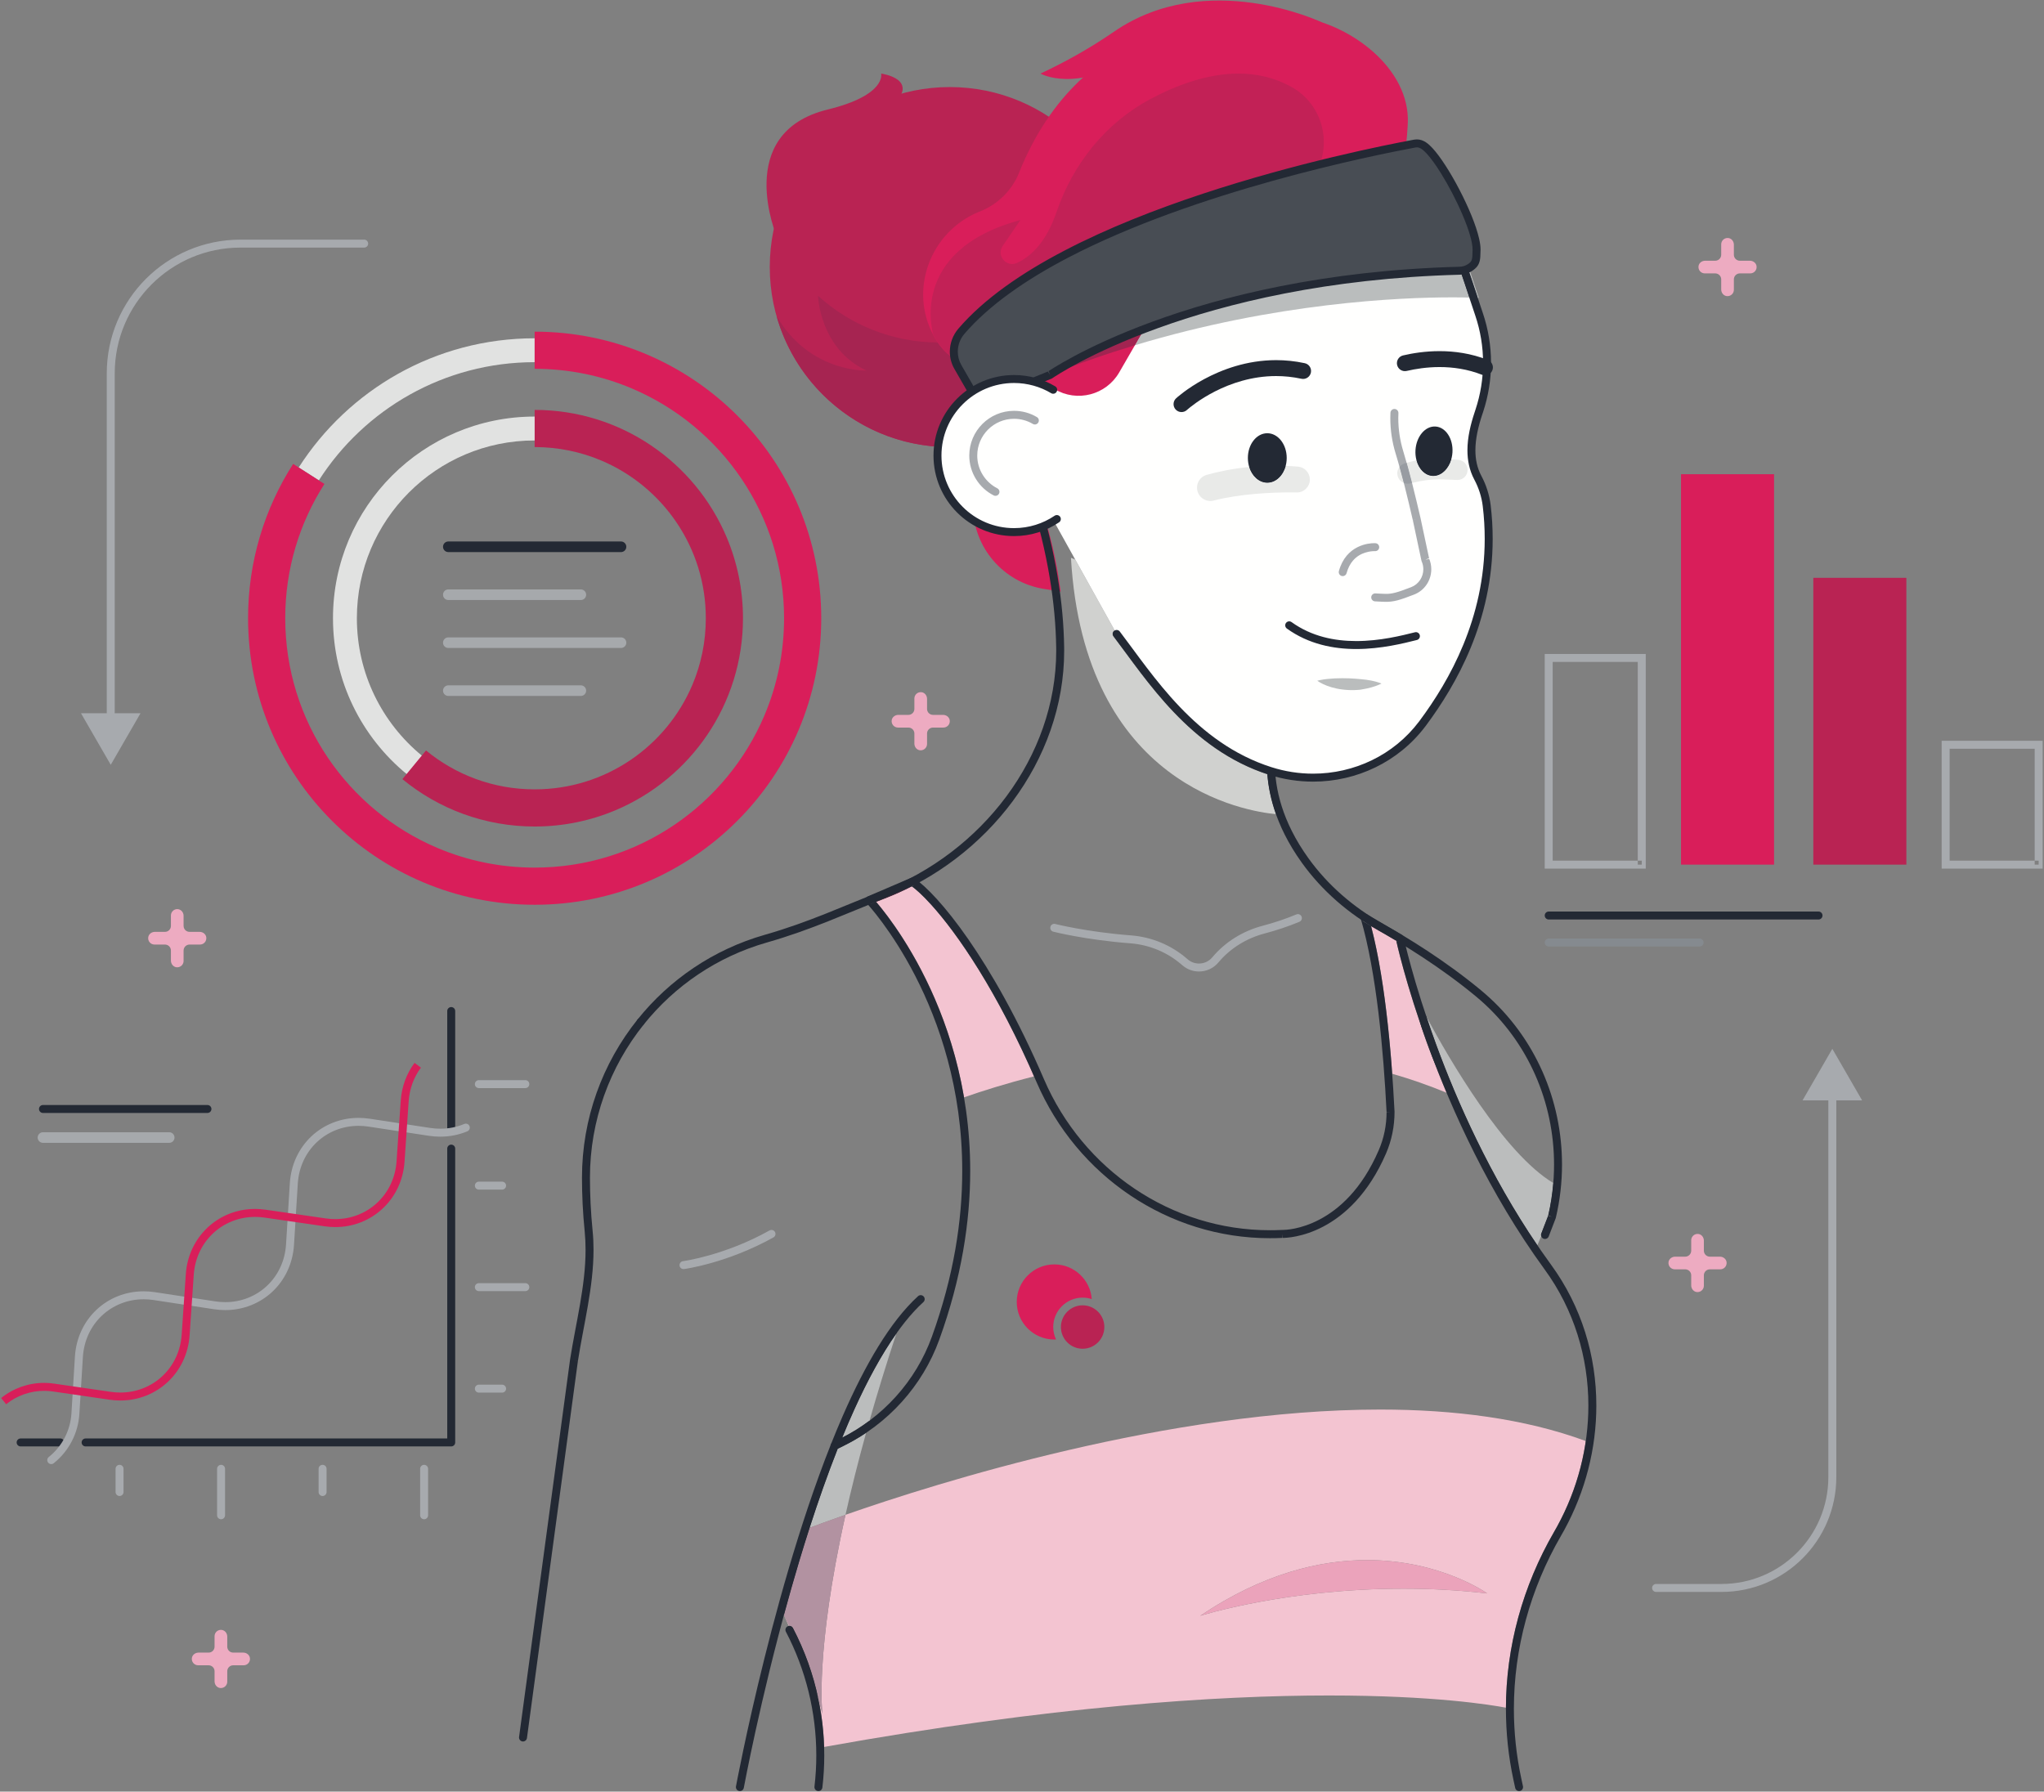 <?xml version="1.0" encoding="UTF-8"?>
<svg width="770px" height="675px" viewBox="0 0 770 675" version="1.1" xmlns="http://www.w3.org/2000/svg" xmlns:xlink="http://www.w3.org/1999/xlink">
    <rect x="0" y="0" width="770" height="675" fill="#808080" stroke="none"/>
    <!-- Generator: Sketch 50.2 (55047) - http://www.bohemiancoding.com/sketch -->
    <title>customer-optimization</title>
    <desc>Created with Sketch.</desc>
    <defs></defs>
    <g id="Page-1" stroke="none" stroke-width="1" fill="none" fill-rule="evenodd">
        <g id="customer-optimization">
            <path d="M310.46,658.16 C310.27,652.04 309.54,645.98 308.29,640.04 C308.85,641.94 309.36,643.83 309.81,645.7 C309.81,645.7 306.9,622.75 318.51,570.7 C353.13,558.59 440.61,531.05 519.95,531.05 C547.62,531.05 574.29,534.4 597.39,542.91 C595.78,554.01 592.15,564.94 586.59,575.1 C586.21,575.78 585.83,576.46 585.44,577.14 C573.69,597.44 567.38,620.27 567.3,643.37 C561.67,642.3 540.08,638.77 500.6,638.77 C458.43,638.77 395.86,642.79 310.46,658.16 M514.96,587.76 C497.5,587.76 475.98,592.69 452.12,608.76 C452.12,608.76 484.28,598.53 528.66,598.53 C538.65,598.53 549.25,599.04 560.25,600.32 C560.25,600.32 542.78,587.76 514.96,587.76 M297.16,612.57 C296.57,611.23 295.95,609.86 295.3,608.48 C295.31,608.45 295.32,608.42 295.33,608.4 C295.81,609.34 296.52,610.76 297.38,612.55 C297.31,612.55 297.23,612.56 297.16,612.57" id="Fill-12" fill="#F3C4D1"></path>
            <path d="M399.55,222.9 L393.2,221.87 C377.88,219.38 366.6,206.17 366.54,190.64 L366.5,178.36 L383.97,174.71 C383.97,174.71 394.93,187.9 399.55,222.9" id="Fill-13" fill="#D91E5A"></path>
            <path d="M280.2,673.56 C280.2,673.56 280.31,673 280.52,671.92 C282.07,663.83 289.4,627.08 301.13,588.02 C307,568.49 313.96,548.39 321.83,531.03 C329.7,513.67 338.51,499.05 347.85,490.56 C348.47,490 348.51,489.05 347.95,488.44 C347.4,487.83 346.45,487.78 345.83,488.34 C335.3,497.96 325.88,514.25 317.52,533.33 C305,561.95 294.95,596.84 288.01,624.61 C281.07,652.37 277.26,673 277.25,673.02 C277.1,673.83 277.64,674.61 278.45,674.76 C279.27,674.91 280.05,674.38 280.2,673.56" id="Fill-281" fill="#232934"></path>
            <path d="M240.19,384.07 C226.96,400.57 219.24,421.43 219.24,443.67 C219.24,450.12 219.55,456.93 220.27,464.08 C220.49,466.33 220.59,468.6 220.59,470.86 C220.6,484.53 216.91,498.44 214.73,512.35 L214.73,512.38 L195.54,654.41 C195.43,655.23 196,655.98 196.82,656.09 C197.64,656.2 198.4,655.63 198.51,654.81 L217.7,512.79 L216.22,512.58 L217.7,512.82 C219.82,499.11 223.58,485.06 223.59,470.86 C223.59,468.51 223.49,466.14 223.25,463.78 C222.55,456.73 222.24,450.02 222.24,443.67 C222.24,422.13 229.72,401.93 242.53,385.95 C243.05,385.3 242.94,384.36 242.3,383.84 C241.65,383.32 240.71,383.43 240.19,384.07" id="Fill-282" fill="#232934"></path>
            <path d="M583.42,465.82 L586.05,458.98 L586.11,458.78 C587.67,452.15 588.43,445.43 588.43,438.76 C588.43,414.53 578.37,390.96 559.7,374.62 C559.08,374.07 558.45,373.53 557.81,373 C544.23,361.77 529.96,353.09 520.92,348.03 C509.89,341.86 500.2,333.51 492.85,323.27 C482.95,309.47 480.26,297.05 480.25,287.48 C480.25,281.54 481.3,276.7 482.35,273.36 C482.87,271.69 483.39,270.39 483.77,269.53 C483.96,269.09 484.12,268.77 484.23,268.55 C484.29,268.44 484.33,268.37 484.35,268.32 L484.38,268.26 L484.39,268.25 L484.13,268.11 L484.39,268.26 L484.39,268.25 L484.13,268.11 L484.39,268.26 C484.72,267.66 484.61,266.92 484.12,266.44 L453.74,237.21 L400.57,170.59 C400.27,170.22 399.82,170.01 399.34,170.03 C398.87,170.04 398.43,170.28 398.16,170.68 L388.09,185.37 C387.83,185.75 387.76,186.24 387.9,186.68 C394.85,208.59 397.64,227.64 397.88,243.95 C397.89,244.36 397.89,244.77 397.89,245.18 C397.89,265.19 390.86,284.2 379.12,300.03 C367.38,315.86 350.93,328.49 332.16,335.72 C317.58,341.34 304.94,347.38 288.1,352.19 C268.71,357.73 252.18,369.11 240.19,384.07 C239.67,384.72 239.77,385.66 240.42,386.18 C241.07,386.7 242.01,386.59 242.53,385.95 C254.15,371.45 270.15,360.44 288.92,355.08 C306.03,350.19 318.8,344.08 333.24,338.52 C352.55,331.08 369.45,318.1 381.53,301.81 C393.61,285.53 400.89,265.9 400.89,245.18 C400.89,244.75 400.89,244.33 400.88,243.9 C400.64,227.29 397.79,207.94 390.76,185.77 L389.33,186.22 L390.56,187.07 L399.49,174.04 L451.45,239.16 L451.59,239.31 L482.04,268.6 L483.08,267.52 L481.77,266.79 C481.69,266.93 477.26,274.88 477.26,287.48 C477.25,297.61 480.15,310.74 490.41,325.02 C498.04,335.65 508.07,344.28 519.45,350.65 C528.39,355.65 542.53,364.26 555.9,375.31 C556.52,375.83 557.13,376.35 557.73,376.87 C575.71,392.62 585.43,415.35 585.43,438.76 C585.43,445.2 584.69,451.69 583.19,458.1 L584.65,458.44 L583.25,457.9 L580.62,464.74 C580.32,465.51 580.7,466.38 581.48,466.68 C582.25,466.98 583.12,466.59 583.42,465.82" id="Fill-283" fill="#232934"></path>
            <path d="M363.16,413.43 C359.84,393.96 353.45,377.81 347.05,365.53 C340.04,352.07 333.03,343.26 330.04,339.77 C331.1,339.35 332.16,338.93 333.24,338.52 C336.75,337.17 340.17,335.63 343.51,333.93 C345.34,335.28 347.83,337.56 350.74,340.78 C360.49,351.53 375.16,372.69 389.54,405.52 C378.92,408.21 369.95,411.05 363.16,413.43" id="Fill-284" fill="#F3C4D1"></path>
            <path d="M330.04,339.77 C330.02,339.74 329.99,339.71 329.96,339.68 L343.45,333.89 C343.47,333.9 343.49,333.92 343.51,333.93 C340.17,335.63 336.75,337.17 333.24,338.52 C332.16,338.93 331.1,339.35 330.04,339.77" id="Fill-285" fill="#452439"></path>
            <path d="M544.94,411.69 C538.14,408.88 531.31,406.51 524.47,404.54 C523.92,396.93 523.2,389 522.25,381.18 C520.87,369.75 519.02,358.56 516.51,348.93 C517.48,349.52 518.46,350.09 519.45,350.65 C520.19,351.06 520.95,351.49 521.75,351.95 L525.99,354.43 C526.64,357.34 529.57,369.72 535.54,387.06 C536.57,390.42 537.9,394.08 539.45,397.92 C541.11,402.31 542.94,406.92 544.94,411.69" id="Fill-286" fill="#F3C4D1"></path>
            <path d="M521.75,351.95 C520.95,351.49 520.19,351.06 519.45,350.65 C518.46,350.09 517.48,349.52 516.51,348.93 C516.5,348.91 516.5,348.89 516.49,348.86 L521.75,351.95" id="Fill-287" fill="#452439"></path>
            <path d="M315.07,546.08 L317.91,544.67 C334.55,536.43 347.52,522.16 353.85,504.68 C362.24,481.49 365.49,460.17 365.49,441.11 C365.49,408.97 356.27,383.23 347.05,365.53 C337.83,347.83 328.61,338.16 328.54,338.08 L327.46,339.12 L328.05,340.5 L344.22,333.56 L343.63,332.18 L342.79,333.43 C344.67,334.67 347.43,337.12 350.74,340.78 C360.71,351.77 375.83,373.65 390.51,407.76 C405.7,443.03 440.07,466.49 478.36,466.49 C479.07,466.49 479.79,466.48 480.51,466.47 C481.38,466.45 482.26,466.42 483.14,466.38 L483.08,464.88 L483.03,466.38 C483.05,466.38 483.11,466.38 483.22,466.38 C484.4,466.38 490.75,466.19 498.53,462.09 C506.31,457.99 515.47,449.96 522.14,434.56 C524.28,429.61 525.34,424.27 525.34,418.9 L525.34,418.82 C524.76,407.29 523.81,394.08 522.25,381.18 C520.7,368.27 518.53,355.66 515.5,345.28 L514.06,345.7 L513.3,346.99 L526.55,354.76 L527.31,353.47 L525.84,353.78 C525.87,353.89 540.1,420.92 581.88,478.26 C592.97,493.46 598.36,511.42 598.36,529.56 C598.36,545.15 594.38,560.88 586.59,575.1 C586.21,575.78 585.83,576.46 585.44,577.14 C573.61,597.57 567.3,620.56 567.3,643.82 C567.3,652.75 568.23,661.72 570.14,670.6 L570.79,673.6 C570.96,674.41 571.76,674.93 572.57,674.76 C573.38,674.58 573.89,673.78 573.72,672.97 L573.07,669.97 C571.21,661.3 570.3,652.54 570.3,643.82 C570.3,621.11 576.46,598.63 588.03,578.64 C588.44,577.94 588.83,577.24 589.22,576.54 C597.25,561.88 601.36,545.67 601.36,529.56 C601.37,510.82 595.79,492.23 584.31,476.49 C563.64,448.14 549.74,417.28 541.02,393.53 C536.66,381.64 533.6,371.54 531.63,364.41 C530.64,360.85 529.93,358.03 529.46,356.1 C529.23,355.14 529.06,354.4 528.94,353.9 C528.89,353.65 528.84,353.47 528.82,353.34 C528.79,353.22 528.78,353.16 528.78,353.16 C528.69,352.74 528.43,352.39 528.07,352.18 L514.82,344.41 C514.29,344.09 513.62,344.14 513.14,344.52 C512.65,344.9 512.45,345.53 512.62,346.12 C515.58,356.25 517.73,368.73 519.28,381.54 C520.82,394.34 521.76,407.49 522.34,418.97 L523.84,418.9 L522.34,418.9 C522.34,423.88 521.36,428.81 519.38,433.36 C512.95,448.2 504.34,455.62 497.13,459.43 C489.92,463.24 484.06,463.38 483.22,463.38 L483.12,463.38 L483.11,463.63 L483.12,463.38 L483.11,463.63 L483.12,463.38 L483.01,463.38 C482.15,463.42 481.29,463.45 480.44,463.47 C479.75,463.49 479.05,463.49 478.36,463.49 C441.31,463.5 407.99,440.78 393.27,406.58 C383.4,383.66 373.33,366.19 364.69,353.74 C360.36,347.51 356.39,342.54 352.96,338.76 C349.53,334.99 346.67,332.41 344.46,330.93 C344.03,330.65 343.5,330.6 343.03,330.8 L326.86,337.74 C326.41,337.93 326.08,338.34 325.99,338.82 C325.89,339.3 326.03,339.8 326.37,340.15 L326.39,340.17 C326.87,340.69 335.91,350.4 344.82,367.74 C353.72,385.08 362.49,410.04 362.49,441.11 C362.49,459.83 359.31,480.79 351.03,503.66 C344.97,520.39 332.54,534.07 316.58,541.98 L313.73,543.39 C312.99,543.76 312.69,544.66 313.06,545.4 C313.42,546.14 314.32,546.44 315.07,546.08" id="Fill-288" fill="#232934"></path>
            <path d="M416.02,499.96 C416.02,504.47 412.36,508.14 407.84,508.14 C403.32,508.14 399.66,504.47 399.66,499.96 C399.66,495.44 403.32,491.78 407.84,491.78 C412.36,491.78 416.02,495.44 416.02,499.96" id="Fill-289" fill="#B92353"></path>
            <path d="M396.76,499.96 C396.76,493.85 401.73,488.88 407.84,488.88 C409.04,488.88 410.2,489.08 411.28,489.44 C410.73,482.12 404.63,476.36 397.18,476.36 C389.36,476.36 383.02,482.7 383.02,490.51 C383.02,498.33 389.36,504.67 397.18,504.67 C397.39,504.67 397.6,504.65 397.82,504.64 C397.15,503.21 396.76,501.63 396.76,499.96" id="Fill-290" fill="#D91E5A"></path>
            <path d="M396.78,351.01 C396.84,351.02 408.81,354.09 425.77,355.39 C432.86,355.93 439.59,358.68 444.98,363.3 L445.48,363.72 C447.27,365.26 449.49,366.02 451.68,366.01 C454.39,366.02 457.11,364.85 458.99,362.6 C463.49,357.22 469.61,353.48 476.43,351.68 C480.86,350.51 485.25,349.06 489.51,347.28 C490.28,346.96 490.64,346.08 490.32,345.31 C490,344.55 489.12,344.19 488.36,344.51 C484.23,346.23 479.98,347.64 475.67,348.78 C468.29,350.72 461.61,354.79 456.69,360.67 C455.39,362.22 453.55,363.01 451.68,363.01 C450.17,363.01 448.67,362.5 447.43,361.44 L446.94,361.02 C441.05,355.98 433.71,352.99 426,352.4 C417.65,351.76 410.51,350.68 405.47,349.76 C402.96,349.31 400.96,348.89 399.6,348.59 C398.92,348.44 398.4,348.31 398.04,348.23 C397.87,348.19 397.74,348.15 397.65,348.13 L397.52,348.1 C396.72,347.9 395.9,348.38 395.7,349.18 C395.49,349.99 395.98,350.8 396.78,351.01" id="Fill-291" fill="#A7AAAE"></path>
            <path d="M452.12,608.76 C475.98,592.69 497.5,587.76 514.96,587.76 C542.78,587.76 560.25,600.32 560.25,600.32 C549.25,599.04 538.65,598.53 528.66,598.53 C484.28,598.53 452.12,608.76 452.12,608.76" id="Fill-292" fill="#EBA3BB"></path>
            <path d="M296.05,614.75 C303.55,629.09 307.51,645.09 307.51,661.37 C307.51,665.27 307.28,669.19 306.82,673.11 C306.72,673.94 307.31,674.68 308.14,674.78 C308.96,674.88 309.7,674.29 309.8,673.46 C310.28,669.43 310.51,665.39 310.51,661.37 C310.51,644.6 306.43,628.13 298.71,613.36 C298.33,612.62 297.42,612.34 296.69,612.72 C295.95,613.11 295.67,614.01 296.05,614.75" id="Fill-293" fill="#232934"></path>
            <path d="M304.99,575.6 C308.25,565.49 311.79,555.41 315.58,545.82 L317.91,544.67 C320.81,543.23 323.61,541.61 326.27,539.82 C323.15,551.07 320.6,561.35 318.51,570.7 C312,572.97 307.36,574.7 304.99,575.6" id="Fill-294" fill="#BBBDBD"></path>
            <path d="M309.81,645.7 C309.36,643.83 308.85,641.94 308.29,640.04 C306.34,630.77 303.12,621.79 298.71,613.36 C298.44,612.85 297.92,612.55 297.38,612.55 C296.52,610.76 295.81,609.34 295.33,608.4 C297.12,601.77 299.06,594.93 301.13,588.02 C302.37,583.9 303.66,579.75 304.99,575.6 C307.36,574.7 312,572.97 318.51,570.7 C306.9,622.75 309.81,645.7 309.81,645.7" id="Fill-295" fill="#B292A1"></path>
            <path d="M295.33,608.4 C294.89,607.54 294.64,607.07 294.64,607.07 C297.86,586.35 305.67,564.67 313.87,546.14 C314.04,546.2 314.22,546.23 314.4,546.23 C314.62,546.23 314.85,546.18 315.07,546.08 L315.58,545.82 C311.79,555.41 308.25,565.49 304.99,575.6 C303.66,579.75 302.37,583.9 301.13,588.02 C299.06,594.93 297.12,601.77 295.33,608.4" id="Fill-296" fill="#232934"></path>
            <path d="M317.27,541.63 C318.75,538.01 320.27,534.46 321.83,531.03 C326.77,520.12 332.09,510.3 337.67,502.4 C333.8,514.12 330.46,525.05 327.56,535.22 C324.34,537.64 320.9,539.79 317.27,541.63" id="Fill-297" fill="#BBBDBD"></path>
            <path d="M315.49,542.52 C327.23,516.7 339.19,497.83 339.19,497.83 C338.68,499.37 338.17,500.89 337.67,502.4 C332.09,510.3 326.77,520.12 321.83,531.03 C320.27,534.46 318.75,538.01 317.27,541.63 C317.04,541.75 316.81,541.87 316.58,541.98 L315.49,542.52" id="Fill-298" fill="#232934"></path>
            <path d="M314.4,546.23 C314.22,546.23 314.04,546.2 313.87,546.14 C314.41,544.91 314.95,543.71 315.49,542.52 L316.58,541.98 C316.81,541.87 317.04,541.75 317.27,541.63 C320.9,539.79 324.34,537.64 327.56,535.22 C327.12,536.77 326.69,538.3 326.27,539.82 C323.61,541.61 320.81,543.23 317.91,544.67 L315.58,545.82 L315.07,546.08 C314.85,546.18 314.62,546.23 314.4,546.23" id="Fill-299" fill="#232934"></path>
            <path d="M308.29,640.04 C305.13,629.39 300.36,618.76 297.38,612.55 C297.92,612.55 298.44,612.85 298.71,613.36 C303.12,621.79 306.34,630.77 308.29,640.04" id="Fill-300" fill="#232934"></path>
            <path d="M480.67,306.73 C469.8,305.73 408.38,296.32 403.44,210.15 L405.04,210.81 L419.92,237.52 C419.86,237.56 419.8,237.6 419.74,237.64 C419.08,238.14 418.96,239.08 419.46,239.74 C425.65,247.87 432.85,258.52 442.21,268.33 C451.44,278 462.8,286.88 477.42,291.69 C477.77,296.26 478.75,301.32 480.67,306.73" id="Fill-301" fill="#D0D1CF"></path>
            <path d="M482.3,306.84 C482.3,306.84 481.72,306.82 480.67,306.73 C478.75,301.32 477.77,296.26 477.42,291.69 C477.63,291.76 477.84,291.82 478.05,291.89 C478.36,291.99 478.67,292.08 478.97,292.18 C479.37,296.64 480.38,301.56 482.31,306.83 L482.3,306.84" id="Fill-302" fill="#232934"></path>
            <path d="M257.69,478.12 C257.8,478.1 273.86,475.96 291.37,466.19 C292.09,465.79 292.35,464.87 291.94,464.15 C291.54,463.43 290.63,463.17 289.9,463.57 C281.41,468.32 273.23,471.22 267.19,472.93 C264.16,473.78 261.68,474.34 259.95,474.68 C259.09,474.85 258.42,474.97 257.96,475.04 C257.74,475.08 257.56,475.1 257.45,475.12 L257.33,475.14 L257.29,475.14 C256.47,475.25 255.89,476.01 256,476.83 C256.11,477.65 256.86,478.23 257.69,478.12" id="Fill-303" fill="#A7AAAE"></path>
            <path d="M156.03,292.64 C155.03,292.64 154.01,292.3 153.18,291.61 C136.25,277.7 125.43,256.55 125.44,232.91 C125.43,211.94 133.95,192.92 147.69,179.19 C161.42,165.45 180.44,156.94 201.4,156.94 L201.41,156.94 C203.9,156.94 205.91,158.95 205.91,161.44 C205.91,163.92 203.9,165.94 201.41,165.94 C182.9,165.94 166.19,173.42 154.05,185.55 C141.93,197.69 134.44,214.4 134.44,232.91 C134.44,253.77 143.95,272.36 158.89,284.66 C160.81,286.24 161.09,289.08 159.51,291 C158.62,292.08 157.33,292.64 156.03,292.64" id="Fill-304" fill="#E1E2E1"></path>
            <path d="M201.41,168.43 C210.33,168.44 218.8,170.24 226.51,173.5 C238.07,178.39 247.93,186.57 254.88,196.87 C261.84,207.17 265.89,219.53 265.89,232.91 C265.89,241.83 264.09,250.3 260.83,258.01 C255.94,269.57 247.75,279.43 237.46,286.38 C227.16,293.33 214.79,297.39 201.41,297.39 C185.85,297.39 171.63,291.9 160.48,282.73 L151.59,293.54 C165.12,304.69 182.52,311.39 201.41,311.39 C212.23,311.39 222.57,309.19 231.96,305.22 C246.05,299.26 258.02,289.31 266.48,276.79 C274.94,264.28 279.89,249.14 279.89,232.91 C279.89,222.09 277.69,211.75 273.72,202.36 C267.76,188.27 257.82,176.3 245.29,167.84 C232.78,159.38 217.64,154.43 201.41,154.43 L201.41,168.43" id="Fill-305" fill="#B92353"></path>
            <path d="M120.11,180.98 L112.53,176.13 C112.53,176.12 112.53,176.12 112.53,176.12 C121.9,161.49 134.78,149.33 149.99,140.81 C165.2,132.3 182.75,127.45 201.4,127.45 C201.41,127.45 201.41,127.45 201.41,127.45 L201.41,136.45 C184.32,136.45 168.3,140.89 154.39,148.67 C140.48,156.45 128.68,167.59 120.11,180.98" id="Fill-306" fill="#E1E2E1"></path>
            <path d="M201.41,138.95 C214.41,138.95 226.75,141.58 237.98,146.33 C254.84,153.46 269.2,165.38 279.33,180.38 C289.46,195.39 295.37,213.43 295.37,232.91 C295.37,245.9 292.74,258.24 287.99,269.48 C280.87,286.34 268.94,300.7 253.94,310.83 C238.94,320.96 220.9,326.87 201.41,326.87 C188.42,326.87 176.08,324.24 164.84,319.49 C147.99,312.36 133.63,300.44 123.49,285.44 C113.36,270.44 107.46,252.4 107.45,232.91 C107.45,214.26 112.87,196.94 122.22,182.33 L110.43,174.78 C99.68,191.55 93.45,211.53 93.45,232.91 C93.45,262.7 105.55,289.74 125.07,309.25 C144.59,328.78 171.62,340.88 201.41,340.87 C231.2,340.88 258.24,328.78 277.75,309.25 C297.28,289.74 309.38,262.7 309.37,232.91 C309.38,203.12 297.28,176.09 277.75,156.57 C258.24,137.04 231.2,124.95 201.41,124.95 L201.41,138.95" id="Fill-307" fill="#D91E5A"></path>
            <path d="M168.89,208 L233.94,208 C235.04,208 235.94,207.1 235.94,206 C235.94,204.89 235.04,204 233.94,204 L168.89,204 C167.78,204 166.89,204.89 166.89,206 C166.89,207.1 167.78,208 168.89,208" id="Fill-308" fill="#232934"></path>
            <path d="M218.81,226.06 L168.89,226.06 C167.78,226.06 166.89,225.17 166.89,224.06 C166.89,222.96 167.78,222.06 168.89,222.06 L218.81,222.06 C219.92,222.06 220.81,222.96 220.81,224.06 C220.81,225.17 219.92,226.06 218.81,226.06" id="Fill-309" fill="#A6A9AC"></path>
            <path d="M233.94,244.13 L168.89,244.13 C167.78,244.13 166.89,243.24 166.89,242.13 C166.89,241.03 167.78,240.13 168.89,240.13 L233.94,240.13 C235.04,240.13 235.94,241.03 235.94,242.13 C235.94,243.24 235.04,244.13 233.94,244.13" id="Fill-310" fill="#A6A9AC"></path>
            <path d="M218.81,262.2 L168.89,262.2 C167.78,262.2 166.89,261.3 166.89,260.2 C166.89,259.09 167.78,258.2 168.89,258.2 L218.81,258.2 C219.92,258.2 220.81,259.09 220.81,260.2 C220.81,261.3 219.92,262.2 218.81,262.2" id="Fill-311" fill="#A6A9AC"></path>
            <path d="M16.19,419.31 L78.15,419.31 C78.98,419.31 79.65,418.64 79.65,417.81 C79.65,416.98 78.98,416.31 78.15,416.31 L16.19,416.31 C15.37,416.31 14.69,416.98 14.69,417.81 C14.69,418.64 15.37,419.31 16.19,419.31" id="Fill-312" fill="#232934"></path>
            <path d="M63.74,430.57 L16.19,430.57 C15.09,430.57 14.19,429.68 14.19,428.57 C14.19,427.47 15.09,426.57 16.19,426.57 L63.74,426.57 C64.85,426.57 65.74,427.47 65.74,428.57 C65.74,429.68 64.85,430.57 63.74,430.57" id="Fill-313" fill="#A6A9AC"></path>
            <path d="M22.73,541.94 L7.77,541.94 C6.94,541.94 6.27,542.62 6.27,543.44 C6.27,544.27 6.94,544.94 7.77,544.94 L22.73,544.94 C23.56,544.94 24.23,544.27 24.23,543.44 C24.23,542.62 23.56,541.94 22.73,541.94" id="Fill-314" fill="#232934"></path>
            <path d="M168.48,432.74 L168.48,541.94 L32.25,541.94 C31.42,541.94 30.75,542.62 30.75,543.44 C30.75,544.27 31.42,544.94 32.25,544.94 L169.98,544.94 C170.38,544.94 170.76,544.78 171.04,544.5 C171.32,544.23 171.48,543.84 171.48,543.44 L171.48,432.74 C171.48,431.91 170.81,431.24 169.98,431.24 C169.15,431.24 168.48,431.91 168.48,432.74" id="Fill-315" fill="#232934"></path>
            <path d="M168.48,380.91 L168.48,425.72 C168.48,426.55 169.15,427.22 169.98,427.22 C170.81,427.22 171.48,426.55 171.48,425.72 L171.48,380.91 C171.48,380.08 170.81,379.41 169.98,379.41 C169.15,379.41 168.48,380.08 168.48,380.91" id="Fill-316" fill="#232934"></path>
            <path d="M174.9,423.45 C172.14,424.61 169.09,425.24 165.87,425.24 C164.62,425.24 163.35,425.15 162.06,424.95 L139.29,421.48 C137.87,421.27 136.46,421.16 135.07,421.16 C128.22,421.16 121.95,423.74 117.3,428.12 C112.65,432.5 109.62,438.68 109.18,445.79 L107.76,468.77 C107.37,475.14 104.68,480.57 100.58,484.43 C96.48,488.29 90.97,490.58 84.87,490.58 C83.63,490.58 82.38,490.48 81.1,490.29 L58.33,486.82 C56.91,486.6 55.5,486.5 54.11,486.5 C47.26,486.5 40.99,489.08 36.34,493.46 C31.69,497.84 28.66,504.01 28.22,511.12 L26.91,532.52 C26.51,538.9 23.46,544.82 18.48,548.84 L18.36,548.93 C17.72,549.45 17.62,550.4 18.14,551.04 C18.66,551.69 19.6,551.79 20.25,551.27 L20.37,551.17 C25.99,546.63 29.45,539.93 29.9,532.71 L31.22,511.31 C31.61,504.94 34.3,499.51 38.4,495.65 C42.5,491.79 48.01,489.5 54.11,489.5 C55.35,489.5 56.61,489.59 57.88,489.79 L80.65,493.26 C82.07,493.47 83.48,493.58 84.87,493.58 C91.72,493.58 97.99,490.99 102.64,486.62 C107.29,482.24 110.32,476.06 110.76,468.95 L112.18,445.97 C112.57,439.6 115.26,434.17 119.36,430.31 C123.46,426.45 128.97,424.16 135.07,424.16 C136.3,424.16 137.56,424.25 138.84,424.45 L161.61,427.92 C163.05,428.14 164.47,428.24 165.87,428.24 C169.48,428.24 172.93,427.53 176.06,426.22 C176.82,425.9 177.18,425.02 176.86,424.25 C176.54,423.49 175.66,423.13 174.9,423.45" id="Fill-317" fill="#A7AAAE"></path>
            <path d="M156.17,400.44 C153.21,404.39 151.33,409.28 150.96,414.71 L149.39,437.51 C148.96,443.85 146.22,449.28 142.08,453.15 C137.94,457.01 132.4,459.3 126.3,459.3 C125.12,459.3 123.93,459.22 122.72,459.04 L100.1,455.76 C98.75,455.56 97.41,455.47 96.09,455.47 C89.23,455.46 82.94,458.05 78.25,462.43 C73.57,466.8 70.48,472.96 70,480.05 L68.44,502.85 C68,509.19 65.27,514.62 61.13,518.49 C56.99,522.35 51.44,524.64 45.34,524.64 C44.17,524.64 42.97,524.56 41.76,524.38 L20.31,521.27 C19.08,521.09 17.84,521 16.61,521 C10.76,521 5.04,522.99 0.43,526.71 L2.31,529.05 C6.39,525.76 11.44,524 16.61,524 C17.7,524 18.79,524.08 19.88,524.23 L41.33,527.35 C42.68,527.55 44.02,527.64 45.34,527.64 C52.2,527.64 58.49,525.05 63.17,520.68 C67.86,516.31 70.94,510.15 71.43,503.06 L72.99,480.26 C73.43,473.91 76.16,468.49 80.3,464.62 C84.44,460.76 89.99,458.47 96.09,458.47 C97.26,458.47 98.46,458.55 99.67,458.73 L122.29,462.01 C123.64,462.21 124.98,462.3 126.3,462.3 C133.16,462.31 139.45,459.72 144.13,455.34 C148.82,450.97 151.9,444.81 152.39,437.72 L153.95,414.92 C154.29,410.04 155.96,405.72 158.57,402.23 L156.17,400.44" id="Fill-318" fill="#D91E5A"></path>
            <path d="M158.27,553.37 L158.27,570.88 C158.27,571.7 158.94,572.38 159.77,572.38 C160.6,572.38 161.27,571.7 161.27,570.88 L161.27,553.37 C161.27,552.54 160.6,551.87 159.77,551.87 C158.94,551.87 158.27,552.54 158.27,553.37" id="Fill-319" fill="#A7AAAE"></path>
            <path d="M120.02,553.37 L120.02,562.12 C120.02,562.95 120.69,563.62 121.52,563.62 C122.35,563.62 123.02,562.95 123.02,562.12 L123.02,553.37 C123.02,552.54 122.35,551.87 121.52,551.87 C120.69,551.87 120.02,552.54 120.02,553.37" id="Fill-320" fill="#A7AAAE"></path>
            <path d="M81.78,553.37 L81.78,570.88 C81.78,571.7 82.45,572.38 83.28,572.38 C84.11,572.38 84.78,571.7 84.78,570.88 L84.78,553.37 C84.78,552.54 84.11,551.87 83.28,551.87 C82.45,551.87 81.78,552.54 81.78,553.37" id="Fill-321" fill="#A7AAAE"></path>
            <path d="M43.54,553.37 L43.54,562.12 C43.54,562.95 44.21,563.62 45.04,563.62 C45.86,563.62 46.54,562.95 46.54,562.12 L46.54,553.37 C46.54,552.54 45.86,551.87 45.04,551.87 C44.21,551.87 43.54,552.54 43.54,553.37" id="Fill-322" fill="#A7AAAE"></path>
            <path d="M180.39,409.94 L197.9,409.94 C198.73,409.94 199.4,409.27 199.4,408.44 C199.4,407.61 198.73,406.94 197.9,406.94 L180.39,406.94 C179.56,406.94 178.89,407.61 178.89,408.44 C178.89,409.27 179.56,409.94 180.39,409.94" id="Fill-323" fill="#A7AAAE"></path>
            <path d="M180.39,448.19 L189.15,448.19 C189.97,448.19 190.65,447.51 190.65,446.69 C190.65,445.86 189.97,445.19 189.15,445.19 L180.39,445.19 C179.56,445.19 178.89,445.86 178.89,446.69 C178.89,447.51 179.56,448.19 180.39,448.19" id="Fill-324" fill="#A7AAAE"></path>
            <path d="M180.39,486.43 L197.9,486.43 C198.73,486.43 199.4,485.76 199.4,484.93 C199.4,484.1 198.73,483.43 197.9,483.43 L180.39,483.43 C179.56,483.43 178.89,484.1 178.89,484.93 C178.89,485.76 179.56,486.43 180.39,486.43" id="Fill-325" fill="#A7AAAE"></path>
            <path d="M180.39,524.67 L189.15,524.67 C189.97,524.67 190.65,524 190.65,523.17 C190.65,522.35 189.97,521.67 189.15,521.67 L180.39,521.67 C179.56,521.67 178.89,522.35 178.89,523.17 C178.89,524 179.56,524.67 180.39,524.67" id="Fill-326" fill="#A7AAAE"></path>
            <polyline id="Fill-327" fill="#A7AAAE" points="618.47 325.75 618.47 324.25 584.92 324.25 584.92 249.38 616.97 249.38 616.97 325.75 618.47 325.75 618.47 324.25 618.47 325.75 619.97 325.75 619.97 246.38 581.92 246.38 581.92 327.25 619.97 327.25 619.97 325.75 618.47 325.75"></polyline>
            <polygon id="Fill-328" fill="#D91E5A" points="633.26 325.75 668.31 325.75 668.31 178.66 633.26 178.66"></polygon>
            <polygon id="Fill-329" fill="#B92353" points="683.1 325.75 718.15 325.75 718.15 217.7 683.1 217.7"></polygon>
            <polyline id="Fill-330" fill="#A7AAAE" points="767.99 325.75 767.99 324.25 734.45 324.25 734.45 282.09 766.49 282.09 766.49 325.75 767.99 325.75 767.99 324.25 767.99 325.75 769.49 325.75 769.49 279.09 731.45 279.09 731.45 327.25 769.49 327.25 769.49 325.75 767.99 325.75"></polyline>
            <path d="M583.42,346.42 L685.06,346.42 C685.89,346.42 686.56,345.75 686.56,344.92 C686.56,344.09 685.89,343.42 685.06,343.42 L583.42,343.42 C582.59,343.42 581.92,344.09 581.92,344.92 C581.92,345.75 582.59,346.42 583.42,346.42" id="Fill-331" fill="#232934"></path>
            <path d="M640.27,356.6 L583.42,356.6 C582.59,356.6 581.92,355.93 581.92,355.1 C581.92,354.27 582.59,353.6 583.42,353.6 L640.27,353.6 C641.1,353.6 641.77,354.27 641.77,355.1 C641.77,355.93 641.1,356.6 640.27,356.6" id="Fill-332" fill="#858A8F"></path>
            <path d="M425.62,100.61 C425.62,138.07 395.26,168.43 357.8,168.43 C320.35,168.43 289.98,138.07 289.98,100.61 C289.98,63.16 320.35,32.797 357.8,32.797 C395.26,32.797 425.62,63.16 425.62,100.61" id="Fill-333" fill="#B92353"></path>
            <path d="M357.8,168.43 C352.02,168.43 346.41,167.71 341.06,166.35 C346.42,167.71 352.03,168.43 357.8,168.43 C364.5,168.43 370.98,167.46 377.09,165.65 C370.98,167.46 364.5,168.43 357.8,168.43 M341.05,166.35 C340.99,166.33 340.94,166.32 340.89,166.31 C340.94,166.32 340.99,166.33 341.05,166.35 M340.82,166.29 C340.79,166.28 340.75,166.27 340.72,166.26 C340.75,166.27 340.79,166.28 340.82,166.29 M340.62,166.24 C340.61,166.24 340.61,166.23 340.6,166.23 C340.61,166.23 340.62,166.24 340.62,166.24" id="Fill-334" fill="#E4E5E2"></path>
            <path d="M357.8,168.43 C352.03,168.43 346.42,167.71 341.06,166.35 L341.05,166.35 C340.99,166.33 340.94,166.32 340.89,166.31 C340.87,166.3 340.84,166.29 340.82,166.29 C340.79,166.28 340.75,166.27 340.72,166.26 C340.69,166.25 340.65,166.25 340.62,166.24 C340.62,166.24 340.61,166.23 340.6,166.23 C317.43,160.17 299.09,142.14 292.57,119.15 C304.14,138.86 323.23,139.61 326.09,139.61 C326.33,139.61 326.45,139.61 326.45,139.61 C308.74,131.43 308.15,111.43 308.15,111.43 C320.09,122.28 335.92,128.93 353.3,129.04 C355.48,132.21 358.3,134.86 361.95,136.49 C363.06,139.97 364.45,143.58 366.16,147.32 L366.23,147.46 L377.09,165.65 C370.98,167.46 364.5,168.43 357.8,168.43" id="Fill-335" fill="#A62451"></path>
            <path d="M420.65,238.83 C433.1,255.2 449.29,281.16 478.51,290.46 C499.47,297.14 522.55,290.28 535.79,272.71 C535.88,272.59 535.97,272.47 536.06,272.36 C548.82,255.17 564.43,227.06 560.06,190.51 C559.62,186.81 558.45,183.22 556.7,179.93 C552.76,172.53 554.28,163.75 556.93,155.79 L557.25,154.82 C561.19,142.98 561.17,130.19 557.17,118.38 C551.44,101.42 544.42,77.48 533.99,65.63 L470.49,49.085 C470.49,49.085 326.21,56.11 367.52,146.7 L394.61,192.06 L420.65,238.83" id="Fill-336" fill="#FFFFFE"></path>
            <path d="M419.46,239.74 C425.65,247.87 432.85,258.52 442.21,268.33 C451.57,278.14 463.13,287.14 478.05,291.89 C483.51,293.63 489.11,294.48 494.65,294.48 C510.98,294.48 526.81,287.12 536.99,273.61 C537.08,273.49 537.17,273.37 537.26,273.25 C548.63,257.94 562.31,233.96 562.31,203.01 C562.31,198.9 562.07,194.68 561.55,190.33 C561.08,186.43 559.86,182.67 558.02,179.23 C556.44,176.25 555.8,173.03 555.8,169.65 C555.8,165.28 556.89,160.67 558.35,156.26 L558.68,155.29 C560.68,149.25 561.69,142.98 561.69,136.71 C561.69,130.35 560.66,124 558.59,117.9 C555.73,109.44 552.54,99.19 548.74,89.54 C544.93,79.88 540.54,70.81 535.12,64.64 C534.92,64.41 534.66,64.25 534.37,64.18 L470.86,47.634 C470.71,47.595 470.57,47.58 470.41,47.587 C470.34,47.594 442.65,48.932 414.82,58.09 C400.9,62.68 386.92,69.22 376.34,78.65 C371.05,83.36 366.6,88.8 363.49,95.08 C360.37,101.36 358.58,108.47 358.58,116.44 C358.58,125.57 360.91,135.82 366.16,147.32 L366.23,147.46 L393.32,192.83 C393.74,193.54 394.66,193.78 395.37,193.35 C396.09,192.93 396.32,192.01 395.89,191.3 L368.81,145.93 L367.52,146.7 L368.89,146.07 C363.78,134.88 361.58,125.06 361.58,116.44 C361.59,108.92 363.25,102.3 366.17,96.42 C371.27,86.13 380.27,78.08 391.01,71.8 C407.1,62.39 427.03,57.05 442.9,54.11 C450.84,52.63 457.77,51.75 462.7,51.24 C465.17,50.98 467.14,50.82 468.49,50.72 C469.16,50.67 469.68,50.63 470.03,50.61 C470.38,50.59 470.56,50.58 470.56,50.58 L470.49,49.085 L470.11,50.54 L533.61,67.08 L533.99,65.63 L532.87,66.62 C537.87,72.29 542.21,81.12 545.95,90.64 C549.69,100.16 552.88,110.36 555.75,118.86 C557.71,124.65 558.69,130.67 558.69,136.71 C558.69,142.66 557.73,148.62 555.83,154.34 L555.51,155.32 C553.99,159.89 552.8,164.78 552.8,169.65 C552.8,173.4 553.52,177.15 555.37,180.64 C557.04,183.77 558.15,187.18 558.57,190.69 C559.08,194.91 559.31,199.02 559.31,203.01 C559.31,233.04 546.02,256.42 534.85,271.46 C534.77,271.58 534.68,271.69 534.59,271.81 C525.01,284.53 510.08,291.48 494.65,291.48 C489.41,291.48 484.12,290.68 478.96,289.03 C464.67,284.48 453.53,275.84 444.38,266.26 C435.23,256.67 428.11,246.16 421.84,237.93 C421.34,237.27 420.4,237.14 419.74,237.64 C419.08,238.14 418.96,239.08 419.46,239.74" id="Fill-337" fill="#232934"></path>
            <path d="M529.68,54.71 C529.68,54.71 530.44,47.837 530.35,44.52 C529.85,24.301 506.95,7.857 486.81,5.989 C462.28,3.714 407.56,5.895 383.87,65.13 C381.2,71.8 375.84,76.99 369.17,79.66 C369.03,79.71 368.9,79.76 368.77,79.81 C350.54,87.27 342.28,109.07 351.67,126.38 C355.49,133.42 361.82,138.84 372.32,138.19 C372.32,138.19 444.73,79.73 508.45,62.77 L529.68,54.71" id="Fill-338" fill="#D91E5A"></path>
            <path d="M372.32,138.19 C372.32,138.19 372.32,138.19 372.32,138.18 C372.32,138.19 372.32,138.19 372.32,138.19 M372.32,138.18 C372.33,138.18 372.34,138.17 372.37,138.15 C372.34,138.17 372.33,138.18 372.32,138.18 M372.37,138.14 C372.38,138.14 372.38,138.13 372.39,138.13 C372.38,138.13 372.38,138.14 372.37,138.14 M372.41,138.11 C372.42,138.11 372.42,138.1 372.43,138.1 C372.42,138.1 372.42,138.11 372.41,138.11 M372.45,138.08 C373.23,137.46 377.51,134.05 384.39,128.97 C377.51,134.05 373.23,137.46 372.45,138.08 M404.89,114.48 C428.49,98.54 461.86,78.42 494.5,67.07 C494.5,67.08 494.5,67.08 494.49,67.08 C461.85,78.43 428.49,98.54 404.89,114.48" id="Fill-339" fill="#E4E5E2"></path>
            <path d="M370.62,138.24 C368.78,138.24 367.08,138.05 365.51,137.68 C364.24,137.39 363.06,136.99 361.95,136.49 C357.32,134.42 354.02,130.71 351.67,126.38 C351.67,126.38 341.36,94.49 384.4,82.9 L377.73,92.65 C375.62,95.73 378.06,99.46 381.28,99.46 C381.89,99.46 382.52,99.32 383.16,99.03 C388.27,96.67 394.09,91.38 398.03,79.83 C404.19,61.75 416.51,46.305 433.36,37.325 C443.48,31.932 455.06,27.722 466.55,27.722 C473.36,27.722 480.14,29.199 486.56,32.785 C498.79,39.608 502.42,55.53 494.5,67.07 C461.86,78.42 428.49,98.54 404.89,114.48 L392.76,117.57 L380.84,122.63 L384.39,128.97 C377.51,134.05 373.23,137.46 372.45,138.08 C372.44,138.09 372.44,138.09 372.43,138.1 C372.42,138.1 372.42,138.11 372.41,138.11 C372.41,138.12 372.4,138.12 372.39,138.13 C372.38,138.13 372.38,138.14 372.37,138.14 L372.37,138.15 C372.34,138.17 372.33,138.18 372.32,138.18 C372.32,138.19 372.32,138.19 372.32,138.19 C371.74,138.22 371.17,138.24 370.62,138.24" id="Fill-340" fill="#C22156"></path>
            <path d="M380.84,122.63 L392.76,143.91 L397.27,146.61 C405.73,151.67 416.69,148.84 421.62,140.3 L442.02,105.01 L392.76,117.57 L380.84,122.63" id="Fill-341" fill="#D91E5A"></path>
            <path d="M557.1,112.24 C557.1,112.24 556.97,112.23 556.7,112.22 C554.33,105.06 551.72,97.12 548.74,89.54 C547.98,87.61 547.19,85.7 546.38,83.83 L547.9,84.44 L557.1,112.24" id="Fill-342" fill="#BBBDBD"></path>
            <path d="M427.54,130.07 L440.62,107.43 L530.38,77.46 L542.38,82.24 C543.62,84.93 544.81,87.75 545.95,90.64 C548.74,97.74 551.23,105.23 553.5,112.11 C551.87,112.06 549.7,112.03 547.05,112.03 C527.31,112.03 480.73,114.01 427.54,130.07" id="Fill-343" fill="#BABDBD"></path>
            <path d="M556.7,112.22 C556.16,112.19 555.08,112.15 553.5,112.11 C551.23,105.23 548.74,97.74 545.95,90.64 C544.81,87.75 543.62,84.93 542.38,82.24 L546.38,83.83 C547.19,85.7 547.98,87.61 548.74,89.54 C551.72,97.12 554.33,105.06 556.7,112.22" id="Fill-344" fill="#232934"></path>
            <path d="M395.61,141.24 L405.52,119.14 L440.62,107.43 L427.54,130.07 C417.1,133.22 406.4,136.91 395.61,141.24" id="Fill-345" fill="#A22451"></path>
            <path d="M532.98,54.09 C511.01,58.17 400.08,80.67 362.18,124.78 C358.93,128.56 358.37,133.95 360.85,138.27 L368.83,152.14 L395.61,141.24 C395.61,141.24 448.06,104.69 549.86,102 C551.72,101.95 553.51,101.22 554.86,99.94 L554.88,99.91 C556.37,98.49 556.13,96.41 556.23,94.35 C556.6,86.38 545.27,64.08 538.54,56.83 C536.97,55.15 535.24,53.67 532.98,54.09" id="Fill-346" fill="#484D54"></path>
            <path d="M532.98,54.09 L532.71,52.61 C521.68,54.66 488.4,61.32 453.08,73 C435.42,78.84 417.25,85.94 401.08,94.37 C384.9,102.8 370.72,112.55 361.04,123.81 C358.92,126.28 357.81,129.38 357.81,132.5 C357.81,134.73 358.38,136.99 359.55,139.02 L368.18,154.03 L396.33,142.57 L396.47,142.47 L396.5,142.45 C397.94,141.47 450.04,106.14 549.9,103.5 C552.13,103.44 554.27,102.57 555.89,101.02 L555.9,101.02 L555.93,100.98 L554.88,99.91 L555.92,100.99 C556.44,100.5 556.82,99.92 557.08,99.34 C557.47,98.45 557.59,97.57 557.65,96.74 C557.7,95.92 557.69,95.13 557.73,94.42 C557.73,94.27 557.74,94.12 557.74,93.96 C557.74,92.76 557.54,91.42 557.21,89.95 C556.05,84.81 553.16,77.96 549.82,71.53 C548.15,68.31 546.37,65.21 544.62,62.5 C542.88,59.79 541.18,57.48 539.64,55.81 C538.91,55.03 538.12,54.25 537.16,53.61 C536.21,52.99 535.06,52.51 533.75,52.52 C533.41,52.52 533.06,52.55 532.71,52.61 L532.98,54.09 L533.26,55.56 C533.43,55.53 533.59,55.52 533.75,55.52 C534.34,55.52 534.88,55.71 535.51,56.12 C536.13,56.53 536.78,57.15 537.44,57.85 C538.98,59.51 540.89,62.15 542.82,65.27 C545.73,69.94 548.74,75.71 551,81.04 C552.13,83.7 553.08,86.25 553.73,88.49 C554.39,90.72 554.74,92.65 554.74,93.96 C554.74,94.07 554.73,94.18 554.73,94.29 C554.68,95.39 554.71,96.39 554.59,97.15 C554.54,97.54 554.45,97.86 554.33,98.13 C554.21,98.39 554.07,98.61 553.85,98.83 L553.84,98.83 L553.81,98.86 L554.86,99.94 L553.82,98.85 C552.75,99.87 551.32,100.46 549.82,100.5 C447.67,103.2 394.93,139.89 394.75,140.01 L395.61,141.24 L395.04,139.85 L369.48,150.26 L362.15,137.53 C361.25,135.95 360.81,134.22 360.81,132.5 C360.81,130.09 361.66,127.69 363.32,125.76 C372.6,114.96 386.49,105.35 402.46,97.03 C426.42,84.54 455.02,74.92 479.68,68.06 C504.34,61.2 525.05,57.09 533.26,55.56 L532.98,54.09" id="Fill-347" fill="#232934"></path>
            <path d="M484.72,172.53 C484.72,177.67 481.45,181.85 477.41,181.85 C473.37,181.85 470.09,177.68 470.09,172.54 C470.08,167.39 473.36,163.22 477.4,163.22 C481.44,163.22 484.72,167.39 484.72,172.53" id="Fill-348" fill="#232934"></path>
            <path d="M518,226.56 C519.68,226.64 520.91,226.74 522.14,226.74 C523.46,226.74 524.76,226.6 526.37,226.19 C527.98,225.77 529.92,225.09 532.73,223.99 C534.75,223.2 536.37,221.83 537.48,220.15 C538.59,218.47 539.18,216.49 539.18,214.46 C539.18,213.06 538.9,211.65 538.31,210.3 L536.94,210.9 L538.41,210.58 L535.15,195.29 L535.15,195.27 C533.17,186.79 531.15,178.29 528.6,169.92 C527.37,165.88 526.75,161.71 526.75,157.53 C526.75,156.9 526.77,156.27 526.8,155.64 C526.83,154.82 526.19,154.11 525.36,154.08 C524.54,154.04 523.84,154.68 523.8,155.51 C523.77,156.18 523.75,156.86 523.75,157.53 C523.75,162 524.41,166.47 525.73,170.79 C528.25,179.05 530.26,187.48 532.22,195.95 L533.68,195.61 L532.22,195.92 L535.5,211.35 L535.56,211.49 C535.99,212.46 536.18,213.47 536.19,214.46 C536.19,215.9 535.76,217.32 534.97,218.5 C534.19,219.68 533.06,220.64 531.63,221.2 C528.87,222.28 527.02,222.92 525.62,223.28 C524.21,223.64 523.27,223.74 522.14,223.74 C521.09,223.74 519.87,223.64 518.13,223.57 C517.3,223.53 516.6,224.17 516.56,225 C516.53,225.82 517.17,226.53 518,226.56" id="Fill-349" fill="#A7AAAE"></path>
            <path d="M518.17,204.65 C518.14,204.65 517.98,204.64 517.71,204.64 C516.7,204.64 514.12,204.77 511.35,206.17 C509.97,206.86 508.55,207.89 507.31,209.36 C506.08,210.83 505.04,212.74 504.38,215.15 C504.16,215.95 504.63,216.78 505.43,217 C506.23,217.21 507.05,216.74 507.27,215.94 C507.83,213.91 508.66,212.42 509.61,211.29 C511.03,209.6 512.74,208.69 514.29,208.2 C515.82,207.7 517.17,207.64 517.71,207.64 C517.81,207.64 517.88,207.64 517.92,207.64 L517.96,207.64 L517.96,207.58 L517.96,207.64 L517.96,207.58 L517.96,207.64 C518.78,207.7 519.5,207.08 519.56,206.25 C519.62,205.42 518.99,204.71 518.17,204.65" id="Fill-350" fill="#A7AAAE"></path>
            <path d="M509.51,260 C509.07,260 508.63,259.99 508.19,259.98 C507.42,259.93 506.64,259.89 505.88,259.79 C505.12,259.71 504.38,259.58 503.66,259.44 C502.23,259.15 500.91,258.75 499.8,258.32 C497.58,257.48 496.22,256.46 496.22,256.46 C496.22,256.46 496.63,256.34 497.33,256.21 C498.02,256.06 498.99,255.91 500.14,255.79 C501.74,255.61 503.66,255.52 505.68,255.52 C506.57,255.52 507.47,255.53 508.37,255.57 C509.11,255.61 509.85,255.64 510.58,255.7 C510.94,255.72 511.29,255.76 511.66,255.79 L511.94,255.82 L512.07,255.83 L512.14,255.83 L512.17,255.84 L512.2,255.84 C512.19,255.84 512.16,255.84 512.12,255.84 L512.66,255.88 C514.09,255.99 515.42,256.18 516.57,256.41 C517.72,256.63 518.68,256.91 519.35,257.13 C520.02,257.35 520.41,257.53 520.41,257.53 C520.41,257.53 520.04,257.74 519.39,258.01 C518.73,258.29 517.8,258.63 516.67,258.95 C515.54,259.27 514.23,259.56 512.81,259.78 L512.28,259.86 L511.64,259.91 C511.28,259.94 510.9,259.97 510.51,259.98 C510.18,259.99 509.84,260 509.51,260 M512.21,255.84 C512.2,255.84 512.19,255.84 512.19,255.84 C512.19,255.84 512.19,255.84 512.2,255.84 C512.22,255.84 512.21,255.84 512.21,255.84" id="Fill-351" fill="#BABDBD"></path>
            <path d="M533.03,238.21 C527.96,239.48 519.81,241.52 510.92,241.52 C502.78,241.52 494.1,239.82 486.54,234.37 C485.87,233.89 484.93,234.04 484.44,234.71 C483.96,235.38 484.11,236.32 484.78,236.81 C493.01,242.73 502.38,244.52 510.92,244.52 C520.25,244.52 528.67,242.4 533.76,241.12 C534.56,240.92 535.05,240.1 534.85,239.3 C534.65,238.49 533.83,238.01 533.03,238.21" id="Fill-352" fill="#232934"></path>
            <path d="M447.13,154.46 L445.98,153.22 L447.12,154.46 L447.13,154.46 L445.98,153.22 L447.12,154.46 C447.12,154.46 447.17,154.41 447.28,154.32 C448.08,153.62 451.89,150.42 457.77,147.43 C463.66,144.44 471.6,141.68 480.73,141.68 C483.78,141.68 486.96,141.99 490.27,142.7 C491.89,143.05 493.48,142.01 493.83,140.39 C494.17,138.77 493.14,137.18 491.52,136.83 C487.79,136.03 484.18,135.68 480.73,135.68 C469.6,135.69 460.23,139.28 453.63,142.83 C447.04,146.39 443.19,149.93 443.06,150.05 C441.84,151.17 441.76,153.07 442.89,154.29 C444.01,155.5 445.91,155.58 447.13,154.46" id="Fill-353" fill="#232934"></path>
            <path d="M547.16,170.42 C546.84,175.55 543.47,179.52 539.62,179.29 C535.78,179.05 532.92,174.69 533.23,169.56 C533.55,164.42 536.93,160.45 540.77,160.69 C544.62,160.93 547.47,165.29 547.16,170.42" id="Fill-354" fill="#232934"></path>
            <path d="M529.92,139.75 C533.22,138.98 537.53,138.29 542.31,138.29 C547.32,138.29 552.83,139.04 558.3,141.2 C559.84,141.81 561.58,141.06 562.19,139.52 C562.8,137.98 562.04,136.23 560.5,135.62 C554.19,133.13 547.92,132.29 542.31,132.29 C536.96,132.29 532.21,133.05 528.56,133.9 C526.94,134.28 525.94,135.89 526.31,137.5 C526.69,139.12 528.3,140.12 529.92,139.75" id="Fill-355" fill="#232934"></path>
            <path d="M398.12,195.55 C393.52,198.66 387.97,200.47 382,200.47 C366.07,200.47 353.16,187.56 353.16,171.63 C353.16,155.71 366.07,142.79 382,142.79 C387.39,142.79 392.43,144.27 396.75,146.85" id="Fill-356" fill="#FFFFFE"></path>
            <path d="M397.28,194.31 C392.92,197.25 387.67,198.97 382,198.97 C374.44,198.97 367.62,195.92 362.67,190.97 C357.72,186.01 354.66,179.19 354.66,171.63 C354.66,164.08 357.72,157.25 362.67,152.3 C367.62,147.35 374.44,144.3 382,144.29 C387.11,144.3 391.89,145.7 395.98,148.13 C396.69,148.56 397.61,148.33 398.04,147.61 C398.46,146.9 398.23,145.98 397.52,145.56 C392.98,142.85 387.66,141.29 382,141.29 C365.24,141.3 351.66,154.88 351.66,171.63 C351.66,188.39 365.24,201.97 382,201.97 C388.28,201.98 394.12,200.06 398.96,196.79 C399.65,196.33 399.83,195.4 399.37,194.71 C398.9,194.02 397.97,193.84 397.28,194.31" id="Fill-357" fill="#232934"></path>
            <path d="M455.93,188.75 C454.02,188.75 452.23,187.63 451.4,185.84 C450.11,183.04 451.61,179.74 454.58,178.91 C458.33,177.85 463.82,176.61 470.59,175.93 C471.66,179.4 474.31,181.85 477.41,181.85 C480.63,181.85 483.36,179.2 484.34,175.52 C485.87,175.58 487.43,175.67 489.03,175.81 C491.53,176.03 493.44,178.15 493.44,180.66 C493.44,183.35 491.27,185.53 488.59,185.53 C488.56,185.53 488.54,185.53 488.52,185.53 C487.81,185.52 487.05,185.51 486.23,185.51 C478.95,185.51 467.35,186 457.14,188.6 C456.73,188.71 456.33,188.75 455.93,188.75" id="Fill-358" fill="#E9EAE8"></path>
            <path d="M477.41,181.85 C474.31,181.85 471.66,179.4 470.59,175.93 C473.64,175.63 476.95,175.44 480.47,175.44 C481.73,175.44 483.02,175.47 484.34,175.52 C483.36,179.2 480.63,181.85 477.41,181.85" id="Fill-359" fill="#232934"></path>
            <path d="M528.84,181.96 C527.94,181.6 527.17,180.9 526.74,179.96 C526.09,178.56 526.34,177 527.22,175.89 C527.78,177.91 528.32,179.93 528.84,181.96 M531.93,181.94 C531.29,179.41 530.62,176.89 529.91,174.37 C531.19,174.01 532.37,173.7 533.62,173.44 C534.51,176.73 536.8,179.11 539.62,179.29 C539.73,179.29 539.84,179.3 539.95,179.3 C542.97,179.3 545.66,176.71 546.71,173.05 C547.56,173.11 548.47,173.18 549.43,173.26 C551.38,173.43 552.86,175.08 552.86,177.04 C552.86,179.13 551.17,180.83 549.08,180.83 C549.07,180.83 549.05,180.83 549.03,180.83 C546.58,180.79 544.51,180.59 542.16,180.59 C539.46,180.59 536.38,180.86 531.93,181.94" id="Fill-360" fill="#E9EAE8"></path>
            <path d="M530.27,182.24 C529.77,182.24 529.29,182.14 528.84,181.96 C528.32,179.93 527.78,177.91 527.22,175.89 C527.7,175.28 528.39,174.8 529.21,174.57 C529.45,174.5 529.68,174.44 529.91,174.37 C530.62,176.89 531.29,179.41 531.93,181.94 C531.69,182 531.45,182.06 531.21,182.12 C530.89,182.2 530.58,182.24 530.27,182.24" id="Fill-361" fill="#989CA2"></path>
            <path d="M539.95,179.3 C539.84,179.3 539.73,179.29 539.62,179.29 C536.8,179.11 534.51,176.73 533.62,173.44 C535.58,173.05 537.71,172.81 540.72,172.81 C542.4,172.81 544.36,172.88 546.71,173.05 C545.66,176.71 542.97,179.3 539.95,179.3" id="Fill-362" fill="#232934"></path>
            <path d="M390.61,157.14 C388.02,155.59 385.04,154.78 382,154.78 C372.7,154.78 365.14,162.33 365.14,171.63 C365.14,178.17 368.87,183.85 374.32,186.64 C375.05,187.02 375.96,186.73 376.34,185.99 C376.72,185.25 376.43,184.35 375.69,183.97 C371.21,181.67 368.14,177 368.14,171.63 C368.14,167.81 369.69,164.36 372.2,161.84 C374.72,159.33 378.18,157.78 382,157.78 C384.51,157.78 386.95,158.45 389.08,159.71 C389.79,160.14 390.71,159.91 391.13,159.19 C391.56,158.48 391.33,157.56 390.61,157.14" id="Fill-363" fill="#A7AAAE"></path>
            <path d="M650.79,111.57 C650.65,111.57 650.52,111.56 650.38,111.54 C649.21,111.35 648.4,110.25 648.4,109.06 L648.4,105.25 C648.4,104.01 647.39,103 646.16,103 L642.22,103 C640.77,103 639.62,101.71 639.86,100.21 C640.05,99.04 641.15,98.23 642.34,98.23 L646.16,98.23 C647.39,98.23 648.4,97.22 648.4,95.98 L648.4,92.05 C648.4,90.73 649.47,89.66 650.79,89.66 C650.92,89.66 651.05,89.67 651.19,89.69 C652.36,89.88 653.17,90.98 653.17,92.17 L653.17,95.98 C653.17,97.22 654.18,98.23 655.42,98.23 L659.22,98.23 C660.41,98.23 661.52,99.04 661.71,100.21 C661.95,101.71 660.8,103 659.35,103 L655.42,103 C654.18,103 653.17,104.01 653.17,105.25 L653.17,109.18 C653.17,110.5 652.1,111.57 650.79,111.57" id="Fill-364" fill="#EDABC1"></path>
            <path d="M346.84,282.68 C346.71,282.68 346.58,282.67 346.44,282.65 C345.27,282.45 344.46,281.35 344.46,280.16 L344.46,276.35 C344.46,275.11 343.45,274.11 342.21,274.11 L338.28,274.11 C336.83,274.11 335.68,272.82 335.92,271.32 C336.11,270.15 337.21,269.33 338.4,269.33 L342.21,269.33 C343.45,269.33 344.46,268.33 344.46,267.09 L344.46,263.15 C344.46,261.84 345.53,260.77 346.84,260.77 C346.98,260.77 347.11,260.78 347.25,260.8 C348.42,260.99 349.23,262.09 349.23,263.28 L349.23,267.09 C349.23,268.33 350.24,269.33 351.48,269.33 L355.29,269.33 C356.47,269.33 357.58,270.15 357.77,271.32 C358.01,272.82 356.86,274.11 355.41,274.11 L351.48,274.11 C350.24,274.11 349.23,275.11 349.23,276.35 L349.23,280.29 C349.23,281.61 348.16,282.68 346.84,282.68" id="Fill-370" fill="#EDABC1"></path>
            <path d="M639.49,486.79 C639.35,486.79 639.22,486.78 639.08,486.76 C637.91,486.57 637.1,485.46 637.1,484.28 L637.1,480.46 C637.1,479.23 636.09,478.22 634.85,478.22 L630.91,478.22 C629.47,478.22 628.32,476.93 628.56,475.43 C628.75,474.26 629.85,473.45 631.04,473.45 L634.85,473.45 C636.09,473.45 637.1,472.44 637.1,471.2 L637.1,467.27 C637.1,465.95 638.17,464.88 639.48,464.88 C639.62,464.88 639.75,464.89 639.89,464.91 C641.06,465.1 641.87,466.21 641.87,467.4 L641.87,471.2 C641.87,472.44 642.88,473.45 644.11,473.45 L647.92,473.45 C649.11,473.45 650.22,474.26 650.41,475.43 C650.65,476.93 649.5,478.22 648.05,478.22 L644.11,478.22 C642.88,478.22 641.87,479.23 641.87,480.46 L641.87,484.4 C641.87,485.72 640.8,486.79 639.49,486.79" id="Fill-371" fill="#EDABC1"></path>
            <path d="M83.22,635.97 C83.09,635.97 82.95,635.96 82.82,635.94 C81.64,635.74 80.83,634.64 80.83,633.45 L80.83,629.64 C80.83,628.4 79.83,627.4 78.59,627.4 L74.65,627.4 C73.2,627.4 72.05,626.11 72.29,624.61 C72.49,623.44 73.59,622.62 74.78,622.62 L78.59,622.62 C79.83,622.62 80.83,621.62 80.83,620.38 L80.83,616.44 C80.83,615.12 81.9,614.05 83.22,614.05 C83.35,614.05 83.48,614.06 83.62,614.09 C84.8,614.28 85.61,615.38 85.61,616.57 L85.61,620.38 C85.61,621.62 86.61,622.62 87.85,622.62 L91.66,622.62 C92.85,622.62 93.95,623.44 94.14,624.61 C94.39,626.11 93.24,627.4 91.79,627.4 L87.85,627.4 C86.61,627.4 85.61,628.4 85.61,629.64 L85.61,633.58 C85.61,634.9 84.54,635.97 83.22,635.97" id="Fill-372" fill="#EDABC1"></path>
            <path d="M66.77,364.43 C66.64,364.43 66.51,364.42 66.37,364.4 C65.2,364.2 64.39,363.1 64.39,361.91 L64.39,358.1 C64.39,356.86 63.38,355.86 62.14,355.86 L58.21,355.86 C56.75,355.86 55.61,354.57 55.85,353.07 C56.04,351.9 57.14,351.08 58.33,351.08 L62.14,351.08 C63.38,351.08 64.39,350.08 64.39,348.84 L64.39,344.9 C64.39,343.58 65.46,342.51 66.78,342.51 C66.91,342.51 67.04,342.52 67.18,342.55 C68.35,342.74 69.16,343.84 69.16,345.03 L69.16,348.84 C69.16,350.08 70.17,351.08 71.41,351.08 L75.22,351.08 C76.41,351.08 77.51,351.9 77.7,353.07 C77.94,354.57 76.79,355.86 75.34,355.86 L71.41,355.86 C70.17,355.86 69.16,356.86 69.16,358.1 L69.16,362.04 C69.16,363.36 68.09,364.43 66.77,364.43" id="Fill-373" fill="#EDABC1"></path>
            <path d="M623.87,599.76 L648.49,599.76 C672.39,599.76 691.76,580.39 691.76,556.5 L691.76,411.28 C691.76,410.45 691.09,409.78 690.26,409.78 C689.43,409.78 688.76,410.45 688.76,411.28 L688.76,556.5 C688.76,567.62 684.25,577.68 676.96,584.97 C669.67,592.26 659.62,596.76 648.49,596.76 L623.87,596.76 C623.04,596.76 622.37,597.43 622.37,598.26 C622.37,599.09 623.04,599.76 623.87,599.76" id="Fill-374" fill="#A7AAAE"></path>
            <polyline id="Fill-375" fill="#A7AAAE" points="701.48 414.57 690.26 395.14 679.04 414.57 701.48 414.57"></polyline>
            <path d="M137.19,90.28 L90.62,90.28 C62.78,90.28 40.22,112.84 40.22,140.68 L40.22,271.99 C40.22,272.82 40.89,273.49 41.72,273.49 C42.55,273.49 43.22,272.82 43.22,271.99 L43.22,140.68 C43.22,127.58 48.52,115.74 57.1,107.16 C65.68,98.58 77.52,93.28 90.62,93.28 L137.19,93.28 C138.02,93.28 138.69,92.61 138.69,91.78 C138.69,90.95 138.02,90.28 137.19,90.28" id="Fill-376" fill="#A7AAAE"></path>
            <polyline id="Fill-377" fill="#A7AAAE" points="30.5 268.71 41.72 288.14 52.94 268.71 30.5 268.71"></polyline>
            <path d="M311.8,103.49 L292.68,89.24 C292.68,89.24 275.88,50.04 311.8,41.265 C334.12,35.811 331.93,27.722 331.93,27.722 C331.93,27.722 348.05,29.821 334.86,41.033 L311.8,103.49" id="Fill-378" fill="#B92353"></path>
            <path d="M505.14,18.617 L497.83,8.365 C497.83,8.365 454.67,-12.213 419.61,11.97 C410.87,17.999 401.59,23.221 391.97,27.722 C391.97,27.722 405.43,35.462 427.87,20.791 L505.14,18.617" id="Fill-379" fill="#D91E5A"></path>
            <path d="M579.14,469.15 C561.3,442.91 548.99,415.25 541.02,393.53 C539.68,389.86 538.46,386.37 537.36,383.08 C545.96,399.08 566.52,434.55 585.14,445.69 C584.8,449.8 584.17,453.92 583.22,458 L580.62,464.74 C580.49,465.07 580.49,465.42 580.59,465.74 C580.13,466.86 579.65,468 579.14,469.15" id="Fill-380" fill="#BBBDBD"></path>
            <path d="M580.59,465.74 C580.49,465.42 580.49,465.07 580.62,464.74 L583.22,458 C584.17,453.92 584.8,449.8 585.14,445.69 C585.74,446.05 586.33,446.38 586.93,446.69 C586.93,446.69 584.89,455.22 580.59,465.74" id="Fill-381" fill="#232934"></path>
            <path d="M539.45,397.92 C537.9,394.08 536.57,390.42 535.54,387.06 C536.72,390.49 538.02,394.12 539.45,397.92" id="Fill-382" fill="#B292A1"></path>
            <path d="M578.43,470.76 C578.43,470.76 551.86,428.55 539.45,397.92 C538.02,394.12 536.72,390.49 535.54,387.06 C534.13,382.45 533.28,378.38 533.21,375.12 C533.21,375.12 534.72,378.19 537.36,383.08 C538.46,386.37 539.68,389.86 541.02,393.53 C548.99,415.25 561.3,442.91 579.14,469.15 C578.91,469.69 578.67,470.22 578.43,470.76" id="Fill-383" fill="#232934"></path>
        </g>
    </g>
</svg>